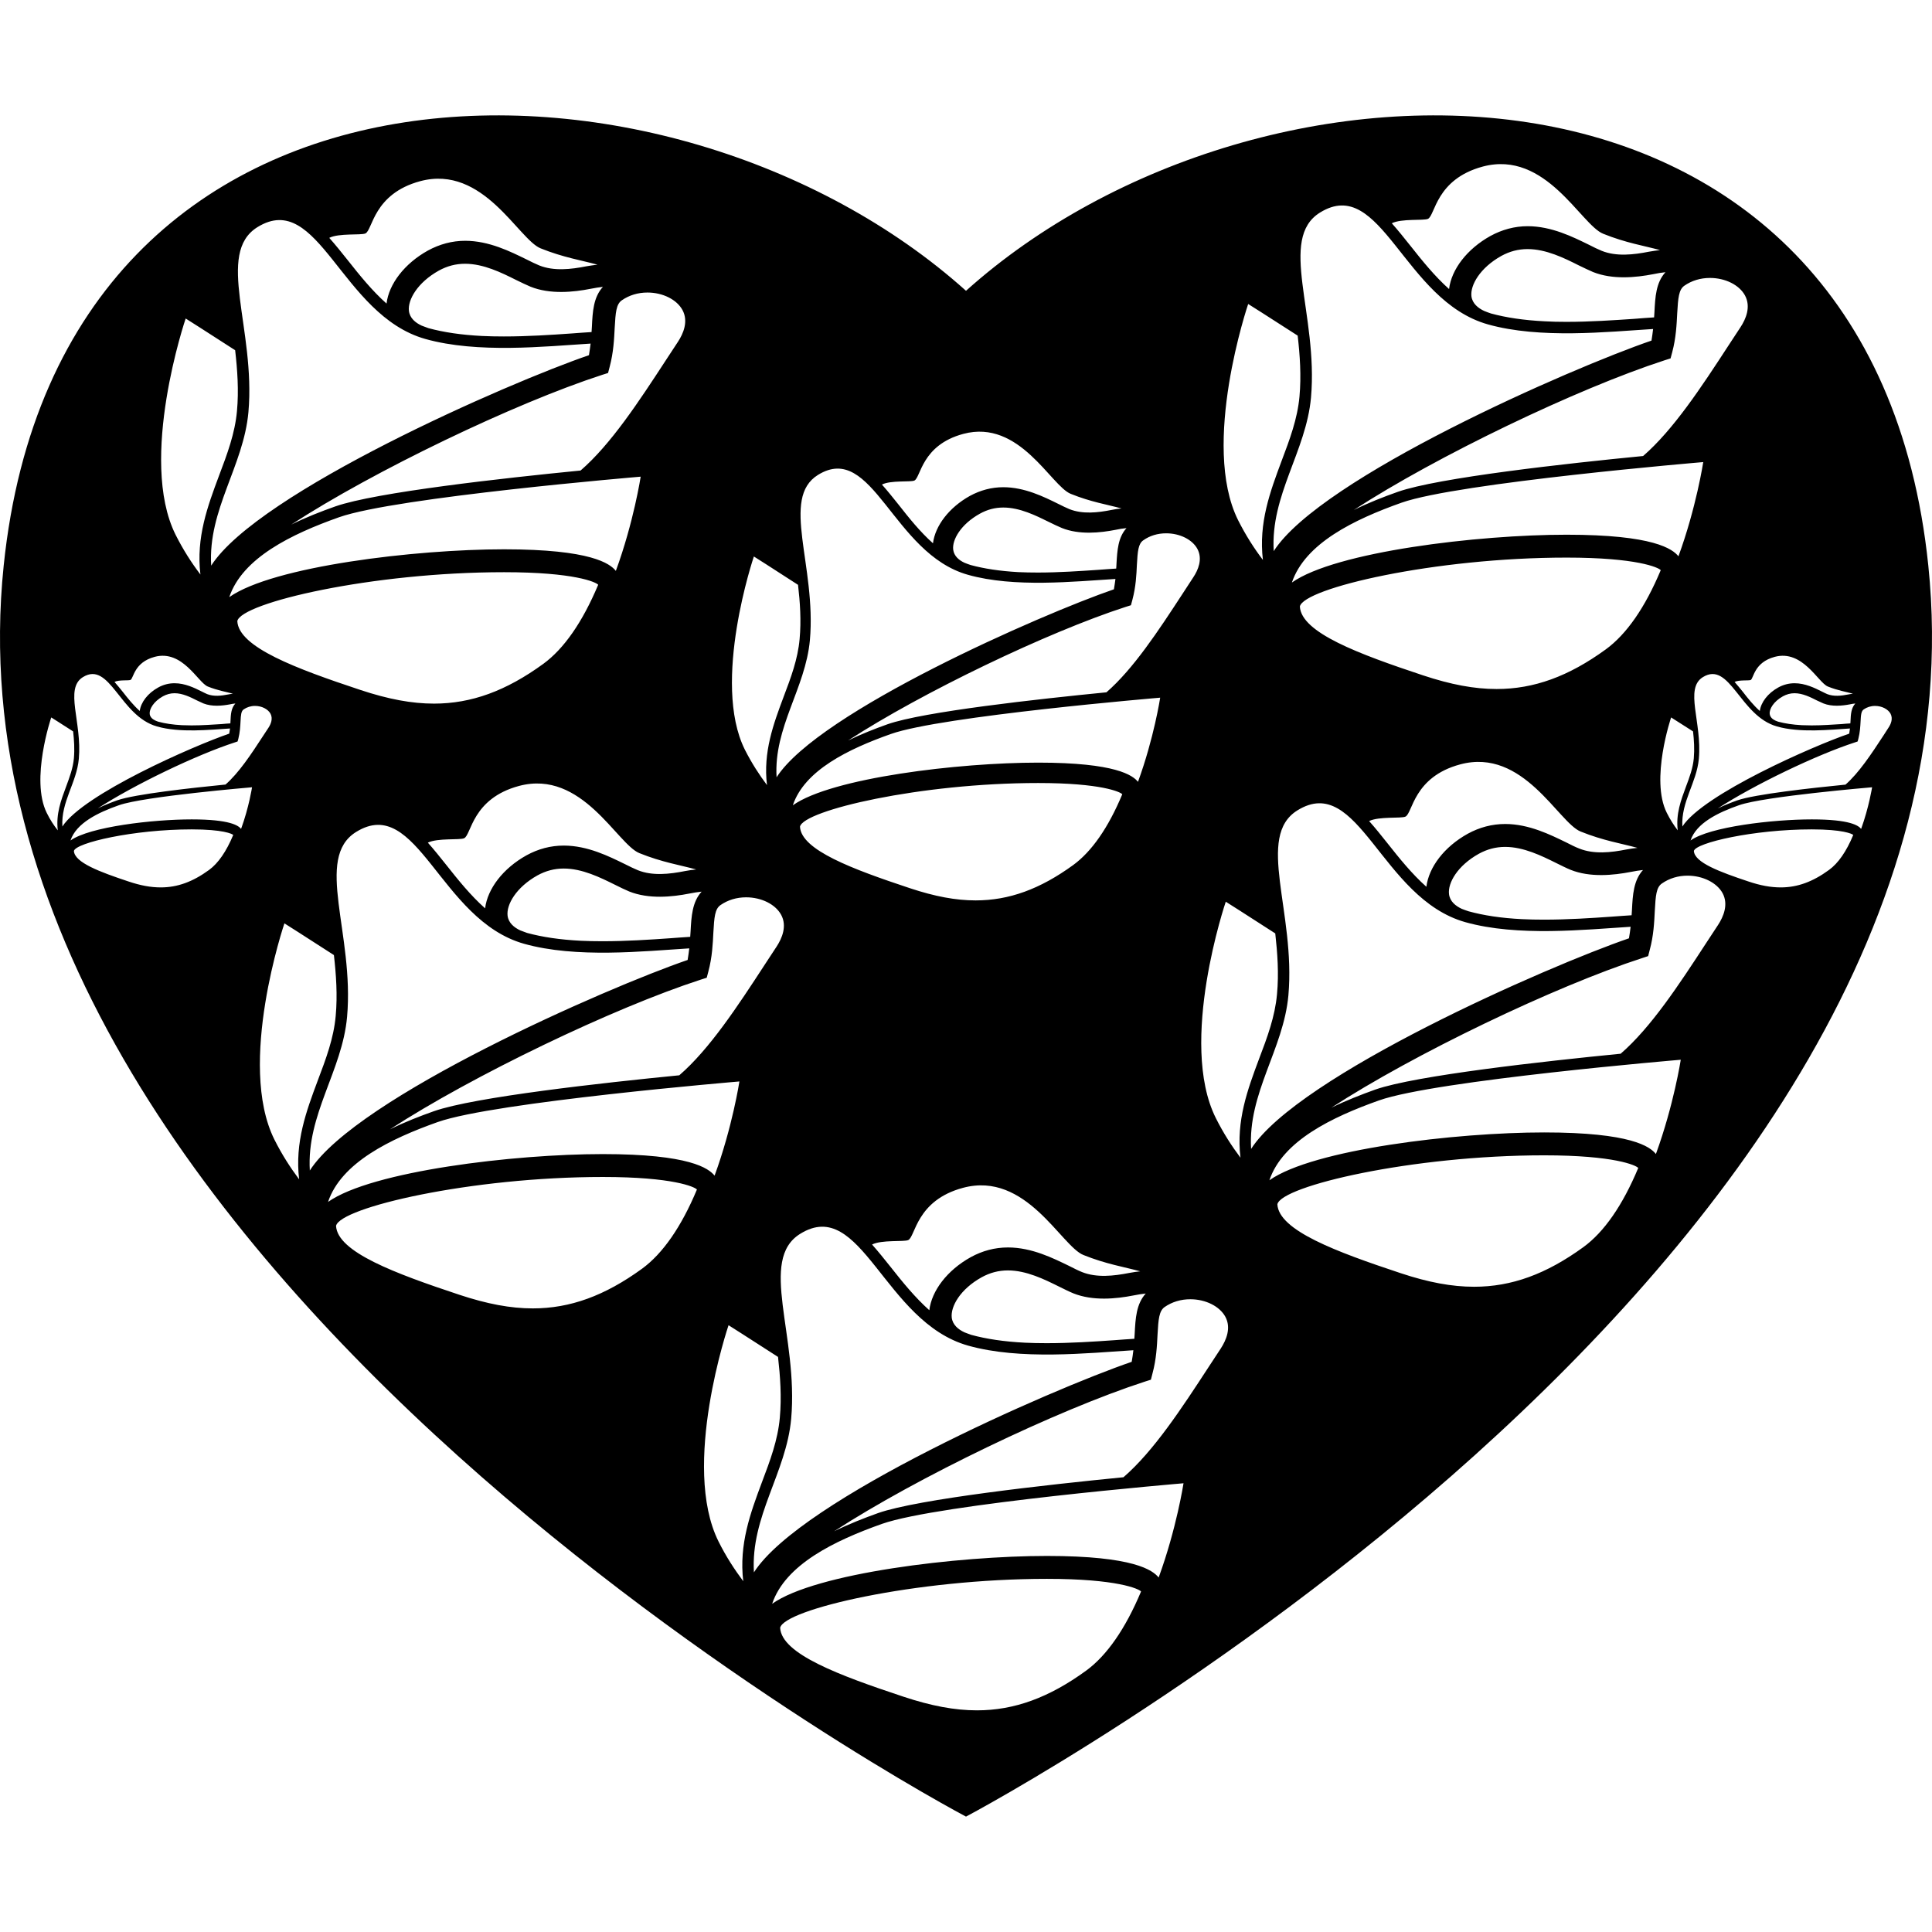 <?xml version="1.0" encoding="iso-8859-1"?>
<!-- Uploaded to: SVG Repo, www.svgrepo.com, Generator: SVG Repo Mixer Tools -->
<!DOCTYPE svg PUBLIC "-//W3C//DTD SVG 1.1//EN" "http://www.w3.org/Graphics/SVG/1.1/DTD/svg11.dtd">
<svg fill="#000000" version="1.1" id="Capa_1" xmlns="http://www.w3.org/2000/svg" xmlns:xlink="http://www.w3.org/1999/xlink" 
	 width="800px" height="800px" viewBox="0 0 163.537 163.538"
	 xml:space="preserve">
<g>
	<path d="M163.225,47.874C158.443,1.527,106.7,2.243,81.769,24.615C56.837,2.243,5.118,1.527,0.312,47.874
		c-6.186,59.669,81.456,105.897,81.456,105.897S169.407,107.542,163.225,47.874z M125.183,72.267
		c0.704-0.384,1.431-0.579,2.223-0.579c1.566,0,3.092,0.757,4.321,1.365c0.455,0.225,0.868,0.432,1.229,0.579
		c1.643,0.656,3.605,0.461,5.095,0.172c0.366-0.077,0.703-0.124,1.022-0.16c-0.798,0.88-0.869,2.098-0.934,3.381
		c-0.006,0.142-0.023,0.301-0.029,0.449c-0.532,0.03-1.082,0.077-1.685,0.118c-1.75,0.125-3.736,0.254-5.739,0.254
		c-0.645,0-1.26-0.012-1.851-0.042c-1.762-0.088-3.245-0.313-4.533-0.668c-0.189-0.059-0.379-0.136-0.573-0.207
		c-0.521-0.243-1.005-0.633-1.076-1.248C122.541,74.738,123.374,73.272,125.183,72.267z M120.738,75.063
		c-1.229-1.094-2.287-2.412-3.269-3.653c-0.532-0.668-1.053-1.324-1.578-1.909c0.839-0.408,2.684-0.207,3.067-0.373
		c0.621-0.266,0.662-3.363,4.651-4.427c5.344-1.431,8.305,4.936,10.185,5.686c1.933,0.78,3.47,1.011,4.812,1.383
		c-0.308,0.035-0.621,0.07-0.934,0.136c-1.312,0.26-2.749,0.42-3.99-0.077c-0.325-0.124-0.686-0.307-1.094-0.514
		c-1.342-0.65-3.156-1.566-5.178-1.566c-1.117,0-2.175,0.283-3.162,0.821C122.251,71.676,120.945,73.402,120.738,75.063z
		 M135.935,54.96c-3.156,2.299-6.094,3.363-9.25,3.363c-1.886,0-3.865-0.372-6.236-1.158c-5.426-1.803-10.308-3.612-10.42-5.828
		c0.331-1.555,11.39-4.138,22.579-4.138c5.946,0,7.784,0.839,7.968,1.064C139.251,51.432,137.679,53.684,135.935,54.96z
		 M109.354,49.31c1.117-3.322,5.272-5.338,9.291-6.762c4.8-1.69,25.529-3.434,25.529-3.434s-0.586,3.842-2.099,7.974
		c-0.497-0.615-2.093-1.826-9.463-1.826C125.089,45.261,113.042,46.703,109.354,49.31z M141.455,60.729c0,0,0.763,0.479,1.856,1.182
		c0.083,0.733,0.13,1.495,0.064,2.275c-0.076,0.833-0.36,1.602-0.667,2.412c-0.42,1.135-0.863,2.311-0.692,3.688
		c-0.33-0.425-0.638-0.904-0.928-1.484C139.671,65.99,141.455,60.729,141.455,60.729z M143.802,64.229
		c0.278-3.109-1.235-5.928,0.337-6.91c2.294-1.418,3.127,3.292,6.277,4.173c1.944,0.556,4.457,0.278,6.177,0.172
		c-0.023,0.142-0.035,0.283-0.064,0.437c-3.009,1.029-12.359,5.125-14.121,7.861C142.283,67.875,143.619,66.25,143.802,64.229z
		 M155.884,61.291c-0.78,0.047-1.655,0.112-2.536,0.112c-0.295,0-0.567-0.006-0.821-0.018c-0.78-0.041-1.431-0.142-2.004-0.295
		c-0.083-0.023-0.159-0.065-0.254-0.1c-0.225-0.106-0.432-0.278-0.467-0.55c-0.054-0.408,0.319-1.058,1.117-1.501
		c0.307-0.166,0.626-0.26,0.98-0.26c0.692,0,1.365,0.343,1.903,0.615c0.201,0.095,0.385,0.183,0.544,0.249
		c0.728,0.29,1.596,0.201,2.246,0.077c0.16-0.036,0.319-0.059,0.455-0.071c-0.354,0.384-0.384,0.922-0.407,1.495
		c0,0.06-0.013,0.124-0.013,0.189C156.392,61.244,156.149,61.267,155.884,61.291z M150.228,55.599
		c2.364-0.627,3.664,2.175,4.492,2.512c0.856,0.343,1.53,0.443,2.127,0.609c-0.13,0.018-0.277,0.036-0.407,0.065
		c-0.579,0.118-1.218,0.184-1.768-0.029c-0.136-0.065-0.302-0.136-0.479-0.23c-0.591-0.296-1.396-0.692-2.288-0.692
		c-0.49,0-0.963,0.125-1.395,0.367c-0.875,0.484-1.448,1.247-1.549,1.98c-0.537-0.479-1.005-1.064-1.43-1.614
		c-0.243-0.295-0.468-0.585-0.704-0.845c0.373-0.183,1.183-0.094,1.359-0.16C148.448,57.431,148.466,56.072,150.228,55.599z
		 M141.544,29.828c0.331-1.235,0.379-2.388,0.426-3.304c0.077-1.312,0.13-2.01,0.608-2.341c0.621-0.432,1.366-0.656,2.164-0.656
		c1.306,0,2.488,0.597,2.967,1.484c0.515,0.958,0.077,1.992-0.384,2.689l-1.005,1.531c-2.312,3.552-4.676,7.146-7.235,9.369
		c-6.496,0.632-17.354,1.833-20.764,3.032c-1.188,0.419-2.478,0.922-3.725,1.537c6.963-4.533,18.915-10.273,26.309-12.673
		l0.503-0.159L141.544,29.828z M140.043,26.417c-0.006,0.142-0.023,0.308-0.029,0.449c-0.532,0.029-1.088,0.077-1.685,0.124
		c-1.756,0.118-3.742,0.254-5.746,0.254c-0.638,0-1.259-0.012-1.844-0.047c-1.762-0.089-3.251-0.313-4.533-0.662
		c-0.195-0.059-0.385-0.142-0.574-0.213c-0.52-0.242-1.004-0.632-1.081-1.247c-0.106-0.934,0.721-2.4,2.53-3.411
		c0.703-0.384,1.43-0.579,2.222-0.579c1.566,0,3.098,0.756,4.321,1.372c0.455,0.218,0.875,0.425,1.229,0.573
		c1.648,0.656,3.611,0.467,5.095,0.177c0.372-0.083,0.703-0.13,1.028-0.165C140.173,23.917,140.107,25.141,140.043,26.417z
		 M120.868,18.527c0.615-0.267,0.656-3.357,4.646-4.428c5.343-1.424,8.304,4.936,10.189,5.687c1.927,0.78,3.464,1.011,4.812,1.383
		c-0.313,0.042-0.626,0.077-0.934,0.136c-1.312,0.26-2.755,0.425-3.996-0.071c-0.319-0.13-0.686-0.308-1.087-0.515
		c-1.342-0.656-3.163-1.572-5.185-1.572c-1.11,0-2.169,0.29-3.156,0.828c-1.985,1.105-3.298,2.832-3.499,4.492
		c-1.229-1.099-2.287-2.417-3.269-3.659c-0.532-0.668-1.052-1.318-1.578-1.909C118.64,18.485,120.479,18.692,120.868,18.527z
		 M111.73,17.995c5.189-3.222,7.075,7.453,14.215,9.463c4.41,1.241,10.102,0.633,13.985,0.391c-0.041,0.319-0.077,0.632-0.136,0.981
		c-6.821,2.334-28,11.609-31.978,17.821c-0.284-4.746,2.742-8.435,3.156-13.004C111.595,26.613,108.16,20.211,111.73,17.995z
		 M105.654,25.732c0,0,1.726,1.082,4.19,2.678c0.189,1.648,0.313,3.393,0.153,5.154c-0.171,1.892-0.827,3.635-1.519,5.467
		c-0.964,2.583-1.951,5.231-1.578,8.364c-0.739-0.97-1.442-2.063-2.099-3.363C101.611,37.636,105.654,25.732,105.654,25.732z
		 M95.854,50.77c0.296-1.111,0.343-2.134,0.379-2.95c0.064-1.165,0.118-1.797,0.544-2.086c0.549-0.39,1.217-0.591,1.933-0.591
		c1.164,0,2.223,0.532,2.647,1.324c0.455,0.857,0.065,1.779-0.349,2.4l-0.898,1.377c-2.062,3.162-4.173,6.372-6.454,8.358
		c-5.805,0.573-15.501,1.637-18.539,2.707c-1.064,0.378-2.208,0.828-3.328,1.372c6.215-4.043,16.891-9.174,23.492-11.308
		l0.449-0.142L95.854,50.77z M76.872,104.971c0.618-0.266,0.659-3.363,4.649-4.427c5.343-1.425,8.305,4.936,10.184,5.687
		c1.934,0.779,3.47,1.01,4.812,1.383c-0.307,0.035-0.62,0.076-0.928,0.136c-1.318,0.26-2.755,0.42-3.995-0.071
		c-0.325-0.13-0.687-0.312-1.094-0.52c-1.342-0.65-3.156-1.566-5.178-1.566c-1.114,0-2.173,0.283-3.16,0.827
		c-1.985,1.105-3.298,2.831-3.499,4.486c-1.227-1.093-2.288-2.411-3.269-3.653c-0.532-0.667-1.052-1.317-1.578-1.908
		C74.646,104.93,76.49,105.131,76.872,104.971z M67.716,69.974c0.295-1.383,10.172-3.694,20.164-3.694
		c5.309,0,6.951,0.75,7.117,0.951c-1.183,2.837-2.589,4.847-4.149,5.988c-2.813,2.045-5.438,2.997-8.264,2.997
		c-1.676,0-3.449-0.331-5.567-1.034C72.169,73.574,67.811,71.954,67.716,69.974z M83.096,108.116c0.7-0.384,1.427-0.579,2.22-0.579
		c1.566,0,3.091,0.757,4.32,1.365c0.455,0.225,0.869,0.432,1.229,0.579c1.644,0.656,3.605,0.467,5.095,0.172
		c0.367-0.077,0.704-0.124,1.023-0.16c-0.799,0.881-0.869,2.099-0.935,3.382c-0.006,0.142-0.023,0.301-0.029,0.449
		c-0.532,0.029-1.082,0.076-1.679,0.118c-1.756,0.124-3.741,0.254-5.745,0.254c-0.645,0-1.259-0.012-1.845-0.041
		c-1.761-0.089-3.25-0.313-4.533-0.662c-0.195-0.065-0.381-0.143-0.576-0.213c-0.521-0.242-1.005-0.633-1.079-1.247
		C80.456,110.586,81.284,109.121,83.096,108.116z M96.327,66.179c-0.438-0.544-1.868-1.625-8.447-1.625
		c-6.717,0-17.478,1.283-20.77,3.611c0.993-2.967,4.708-4.764,8.299-6.035c4.285-1.52,22.797-3.074,22.797-3.074
		S97.681,62.479,96.327,66.179z M94.506,47.732c0,0.124-0.018,0.266-0.023,0.396c-0.473,0.024-0.963,0.071-1.501,0.106
		c-1.572,0.106-3.346,0.23-5.131,0.23c-0.579,0-1.135-0.012-1.648-0.035c-1.57-0.089-2.896-0.29-4.047-0.603
		c-0.168-0.053-0.346-0.124-0.514-0.189c-0.461-0.213-0.89-0.562-0.958-1.117c-0.095-0.833,0.642-2.14,2.259-3.038
		c0.629-0.349,1.276-0.521,1.982-0.521c1.401,0,2.761,0.68,3.865,1.224c0.396,0.195,0.775,0.378,1.094,0.509
		c1.472,0.591,3.222,0.413,4.552,0.153c0.325-0.071,0.626-0.118,0.916-0.142C94.637,45.498,94.571,46.585,94.506,47.732z
		 M77.392,40.68c0.553-0.236,0.594-3.003,4.152-3.954c4.77-1.277,7.412,4.409,9.091,5.077c1.726,0.697,3.097,0.904,4.297,1.235
		c-0.271,0.029-0.556,0.065-0.833,0.124c-1.171,0.236-2.459,0.378-3.576-0.065c-0.283-0.118-0.609-0.278-0.964-0.455
		c-1.199-0.591-2.831-1.401-4.634-1.401c-0.99,0-1.938,0.254-2.822,0.733c-1.773,0.987-2.943,2.53-3.13,4.013
		c-1.096-0.975-2.039-2.157-2.911-3.269c-0.479-0.597-0.939-1.176-1.41-1.702C75.403,40.639,77.055,40.822,77.392,40.68z
		 M69.235,40.202c4.64-2.873,6.319,6.661,12.696,8.452c3.934,1.111,9.018,0.562,12.487,0.354c-0.042,0.284-0.071,0.567-0.13,0.875
		c-6.089,2.092-25,10.367-28.553,15.912c-0.254-4.232,2.444-7.519,2.82-11.609C69.114,47.891,66.049,42.181,69.235,40.202z
		 M63.812,47.105c0,0,1.543,0.97,3.739,2.4c0.171,1.472,0.278,3.02,0.133,4.592c-0.151,1.697-0.733,3.251-1.354,4.889
		c-0.866,2.311-1.744,4.675-1.407,7.471c-0.653-0.875-1.289-1.844-1.874-3.002C60.203,57.745,63.812,47.105,63.812,47.105z
		 M59.955,82.256c0.334-1.235,0.381-2.388,0.428-3.304c0.074-1.318,0.127-2.01,0.606-2.341c0.624-0.432,1.368-0.656,2.167-0.656
		c1.303,0,2.488,0.597,2.967,1.483c0.514,0.952,0.071,1.986-0.388,2.689l-1.004,1.531c-2.311,3.546-4.672,7.146-7.232,9.362
		c-6.496,0.639-17.354,1.838-20.768,3.038c-1.188,0.42-2.477,0.922-3.724,1.537c6.963-4.534,18.914-10.273,26.312-12.673l0.502-0.16
		L59.955,82.256z M58.454,78.852c-0.006,0.142-0.024,0.301-0.03,0.449c-0.532,0.029-1.084,0.076-1.682,0.118
		c-1.755,0.124-3.741,0.254-5.745,0.254c-0.641,0-1.259-0.012-1.847-0.041c-1.761-0.089-3.248-0.313-4.534-0.662
		c-0.192-0.065-0.381-0.142-0.573-0.213c-0.52-0.242-1.005-0.633-1.079-1.247c-0.109-0.934,0.721-2.4,2.53-3.411
		c0.704-0.384,1.431-0.58,2.223-0.58c1.566,0,3.091,0.757,4.321,1.366c0.455,0.225,0.872,0.431,1.229,0.579
		c1.646,0.656,3.609,0.467,5.095,0.171c0.37-0.077,0.704-0.124,1.026-0.159C58.593,76.346,58.521,77.569,58.454,78.852z
		 M57.986,73.733c-1.312,0.26-2.751,0.426-3.992-0.071c-0.322-0.13-0.686-0.313-1.091-0.514c-1.345-0.656-3.159-1.572-5.181-1.572
		c-1.114,0-2.172,0.284-3.159,0.827c-1.986,1.105-3.298,2.832-3.5,4.486c-1.229-1.093-2.288-2.411-3.269-3.652
		c-0.532-0.668-1.052-1.318-1.578-1.909c0.839-0.408,2.681-0.201,3.068-0.373c0.617-0.266,0.659-3.357,4.648-4.427
		c5.344-1.425,8.305,4.936,10.188,5.687c1.93,0.78,3.467,1.011,4.812,1.383C58.616,73.632,58.303,73.668,57.986,73.733z
		 M19.886,62.839l0.225-0.077l0.062-0.219c0.139-0.556,0.163-1.058,0.186-1.46c0.03-0.585,0.054-0.886,0.266-1.035
		c0.272-0.188,0.606-0.295,0.958-0.295c0.573,0,1.1,0.271,1.312,0.656c0.225,0.425,0.029,0.887-0.168,1.188l-0.443,0.674
		c-1.022,1.572-2.069,3.156-3.195,4.138c-2.87,0.284-7.663,0.81-9.17,1.336c-0.526,0.189-1.088,0.408-1.64,0.68
		C11.348,66.433,16.623,63.897,19.886,62.839z M19.499,61.232c-0.236,0.012-0.479,0.035-0.745,0.059
		c-0.78,0.047-1.652,0.112-2.536,0.112c-0.29,0-0.562-0.006-0.816-0.018c-0.783-0.041-1.436-0.142-2.003-0.295
		c-0.086-0.023-0.166-0.065-0.254-0.1c-0.225-0.106-0.438-0.278-0.473-0.55c-0.047-0.408,0.322-1.058,1.12-1.501
		c0.307-0.166,0.629-0.26,0.981-0.26c0.689,0,1.369,0.343,1.906,0.615c0.198,0.095,0.381,0.183,0.538,0.249
		c0.733,0.29,1.599,0.201,2.252,0.077c0.157-0.036,0.313-0.059,0.455-0.071c-0.358,0.384-0.39,0.922-0.414,1.495
		C19.511,61.102,19.499,61.172,19.499,61.232z M20.087,52.573c0.331-1.555,11.39-4.138,22.582-4.138
		c5.943,0,7.784,0.839,7.965,1.064c-1.33,3.168-2.899,5.42-4.649,6.697c-3.153,2.293-6.088,3.363-9.248,3.363
		c-1.882,0-3.869-0.372-6.236-1.158C25.072,56.598,20.196,54.789,20.087,52.573z M19.407,50.545
		c1.114-3.322,5.272-5.338,9.292-6.762c4.799-1.696,25.532-3.434,25.532-3.434s-0.588,3.842-2.102,7.974
		c-0.496-0.615-2.095-1.826-9.46-1.826C35.145,46.497,23.102,47.938,19.407,50.545z M51.603,31.063
		c0.331-1.235,0.381-2.388,0.428-3.304c0.074-1.318,0.127-2.01,0.606-2.341c0.624-0.432,1.369-0.656,2.167-0.656
		c1.3,0,2.488,0.597,2.967,1.484c0.514,0.952,0.071,1.992-0.387,2.689l-1.005,1.531c-2.314,3.546-4.672,7.146-7.235,9.362
		c-6.493,0.639-17.351,1.839-20.764,3.039c-1.188,0.419-2.477,0.922-3.724,1.537c6.96-4.533,18.915-10.273,26.312-12.673
		l0.502-0.159L51.603,31.063z M50.102,27.659c-0.006,0.142-0.023,0.302-0.029,0.449c-0.535,0.029-1.085,0.077-1.685,0.118
		c-1.756,0.124-3.739,0.254-5.742,0.254c-0.642,0-1.259-0.012-1.848-0.041c-1.761-0.089-3.25-0.313-4.533-0.662
		c-0.192-0.065-0.381-0.142-0.573-0.213c-0.523-0.242-1.005-0.632-1.079-1.247c-0.109-0.934,0.721-2.399,2.53-3.41
		c0.703-0.385,1.427-0.58,2.222-0.58c1.566,0,3.091,0.756,4.321,1.372c0.455,0.219,0.872,0.425,1.229,0.573
		c1.646,0.656,3.605,0.467,5.095,0.171c0.37-0.076,0.704-0.124,1.023-0.159C50.234,25.153,50.161,26.376,50.102,27.659z
		 M30.927,19.762c0.618-0.267,0.659-3.357,4.649-4.428c5.343-1.424,8.305,4.936,10.184,5.687c1.933,0.78,3.47,1.011,4.814,1.383
		c-0.31,0.042-0.623,0.077-0.934,0.136c-1.312,0.26-2.754,0.425-3.993-0.071c-0.322-0.13-0.686-0.313-1.09-0.515
		c-1.345-0.656-3.16-1.572-5.181-1.572c-1.114,0-2.172,0.29-3.159,0.828c-1.986,1.105-3.298,2.832-3.499,4.486
		c-1.229-1.093-2.288-2.412-3.269-3.653c-0.532-0.668-1.052-1.318-1.578-1.909C28.693,19.72,30.54,19.927,30.927,19.762z
		 M21.786,19.23c5.195-3.222,7.075,7.453,14.218,9.463c4.413,1.241,10.102,0.633,13.988,0.391c-0.041,0.319-0.08,0.632-0.139,0.981
		c-6.821,2.334-28,11.609-31.978,17.815c-0.284-4.74,2.743-8.429,3.153-12.998C21.647,27.848,18.222,21.447,21.786,19.23z
		 M15.716,26.961c0,0,1.726,1.087,4.188,2.684c0.189,1.648,0.316,3.393,0.154,5.154c-0.171,1.892-0.825,3.635-1.519,5.467
		c-0.963,2.577-1.95,5.231-1.575,8.364c-0.739-0.97-1.445-2.063-2.101-3.363C11.673,38.872,15.716,26.961,15.716,26.961z
		 M11.043,57.555c0.272-0.124,0.29-1.483,2.051-1.956c2.361-0.627,3.662,2.175,4.492,2.512c0.86,0.343,1.531,0.443,2.131,0.609
		c-0.133,0.018-0.278,0.036-0.411,0.065c-0.582,0.118-1.218,0.184-1.768-0.029c-0.133-0.065-0.304-0.136-0.479-0.23
		c-0.594-0.296-1.392-0.692-2.288-0.692c-0.491,0-0.963,0.125-1.392,0.367c-0.877,0.484-1.454,1.247-1.551,1.98
		c-0.538-0.479-1.005-1.064-1.434-1.614c-0.242-0.295-0.467-0.585-0.703-0.845C10.056,57.532,10.875,57.626,11.043,57.555z
		 M3.956,68.809c-1.403-2.825,0.381-8.08,0.381-8.08S5.1,61.208,6.19,61.912c0.083,0.733,0.133,1.495,0.065,2.275
		c-0.077,0.833-0.364,1.602-0.665,2.412c-0.423,1.135-0.866,2.311-0.698,3.688C4.556,69.868,4.24,69.389,3.956,68.809z
		 M6.672,64.229c0.281-3.109-1.232-5.928,0.34-6.91c2.293-1.418,3.13,3.292,6.277,4.173c1.941,0.556,4.454,0.278,6.18,0.172
		c-0.024,0.142-0.036,0.283-0.068,0.437c-3.006,1.029-12.359,5.125-14.121,7.861C5.153,67.875,6.492,66.25,6.672,64.229z
		 M17.696,73.638c-1.386,1.011-2.687,1.478-4.087,1.478c-0.833,0-1.705-0.154-2.751-0.508c-2.397-0.798-4.552-1.596-4.602-2.577
		c0.145-0.686,5.03-1.826,9.968-1.826c2.627,0,3.431,0.372,3.517,0.473C19.159,72.078,18.47,73.071,17.696,73.638z M20.406,70.163
		c-0.216-0.272-0.919-0.804-4.176-0.804c-3.322,0-8.642,0.627-10.264,1.785c0.491-1.472,2.329-2.364,4.102-2.985
		c2.119-0.75,11.266-1.519,11.266-1.519S21.074,68.336,20.406,70.163z M23.229,96.465c-3.198-6.4,0.845-18.305,0.845-18.305
		s1.726,1.087,4.19,2.684c0.187,1.648,0.313,3.393,0.151,5.153c-0.168,1.892-0.825,3.636-1.519,5.468
		c-0.963,2.577-1.951,5.23-1.575,8.363C24.591,98.854,23.881,97.766,23.229,96.465z M26.225,99.079
		c-0.287-4.74,2.74-8.429,3.153-12.998c0.629-7.039-2.805-13.441,0.763-15.657c5.192-3.222,7.075,7.453,14.215,9.463
		c4.412,1.241,10.102,0.632,13.988,0.39c-0.042,0.319-0.077,0.633-0.139,0.981C51.378,83.598,30.2,92.872,26.225,99.079z
		 M37.057,94.976c4.8-1.696,25.531-3.434,25.531-3.434S62,95.384,60.487,99.516c-0.497-0.615-2.092-1.826-9.46-1.826
		c-7.521,0-19.568,1.441-23.259,4.049C28.882,98.417,33.04,96.401,37.057,94.976z M54.352,107.389
		c-3.153,2.293-6.091,3.363-9.25,3.363c-1.882,0-3.866-0.373-6.233-1.158c-5.429-1.803-10.308-3.612-10.424-5.828
		c0.334-1.555,11.391-4.138,22.583-4.138c5.943,0,7.784,0.839,7.964,1.063C57.667,103.86,56.098,106.112,54.352,107.389z
		 M60.821,130.483c-3.195-6.402,0.848-18.307,0.848-18.307s1.723,1.088,4.188,2.684c0.186,1.649,0.313,3.387,0.151,5.148
		c-0.169,1.897-0.825,3.641-1.52,5.474c-0.963,2.577-1.947,5.231-1.575,8.363C62.183,132.864,61.468,131.783,60.821,130.483z
		 M63.817,133.095c-0.287-4.747,2.74-8.429,3.153-12.998c0.63-7.04-2.804-13.447,0.763-15.657c5.192-3.222,7.075,7.453,14.216,9.463
		c4.412,1.241,10.104,0.633,13.987,0.39c-0.041,0.319-0.076,0.633-0.142,0.981C88.968,117.615,67.792,126.889,63.817,133.095z
		 M91.941,141.412c-3.151,2.293-6.089,3.363-9.248,3.363c-1.882,0-3.865-0.373-6.232-1.159c-5.429-1.803-10.309-3.611-10.424-5.828
		c0.334-1.555,11.393-4.143,22.582-4.143c5.94,0,7.784,0.845,7.968,1.069C95.257,137.882,93.69,140.134,91.941,141.412z
		 M98.076,133.532c-0.496-0.614-2.092-1.826-9.457-1.826c-7.521,0-19.567,1.437-23.259,4.049c1.114-3.321,5.272-5.337,9.292-6.762
		c4.8-1.696,25.529-3.439,25.529-3.439S99.59,129.395,98.076,133.532z M103.331,114.151l-1.005,1.531
		c-2.312,3.546-4.669,7.146-7.229,9.362c-6.496,0.639-17.354,1.838-20.768,3.032c-1.186,0.426-2.477,0.928-3.724,1.543
		c6.963-4.534,18.912-10.273,26.312-12.673l0.502-0.159l0.13-0.509c0.338-1.235,0.385-2.388,0.432-3.304
		c0.071-1.318,0.131-2.01,0.604-2.341c0.626-0.432,1.371-0.656,2.169-0.656c1.301,0,2.488,0.597,2.968,1.483
		C104.235,112.413,103.792,113.442,103.331,114.151z M102.911,94.633c-3.197-6.407,0.846-18.306,0.846-18.306
		s1.726,1.088,4.19,2.684c0.184,1.644,0.313,3.387,0.147,5.148c-0.171,1.897-0.821,3.642-1.519,5.474
		c-0.964,2.577-1.95,5.23-1.572,8.363C104.271,97.022,103.562,95.934,102.911,94.633z M105.902,97.252
		c-0.284-4.747,2.742-8.43,3.156-12.998c0.627-7.04-2.802-13.447,0.763-15.658c5.195-3.221,7.075,7.454,14.215,9.463
		c4.416,1.241,10.102,0.632,13.991,0.39c-0.042,0.319-0.077,0.633-0.142,0.976C131.064,81.766,109.886,91.04,105.902,97.252z
		 M134.031,105.563c-3.156,2.293-6.088,3.357-9.25,3.357c-1.88,0-3.866-0.367-6.229-1.153c-5.433-1.803-10.309-3.611-10.427-5.828
		c0.337-1.554,11.39-4.144,22.585-4.144c5.94,0,7.784,0.846,7.962,1.07C137.348,102.034,135.781,104.286,134.031,105.563z
		 M140.167,97.684c-0.496-0.621-2.093-1.827-9.457-1.827c-7.524,0-19.57,1.437-23.259,4.049c1.111-3.321,5.267-5.337,9.285-6.762
		c4.8-1.696,25.535-3.44,25.535-3.44S141.68,93.54,140.167,97.684z M145.422,78.302l-1.005,1.53
		c-2.312,3.547-4.67,7.141-7.235,9.363c-6.489,0.639-17.348,1.838-20.765,3.032c-1.188,0.426-2.477,0.928-3.724,1.536
		c6.963-4.533,18.915-10.267,26.315-12.666l0.502-0.166l0.13-0.508c0.337-1.229,0.385-2.382,0.432-3.305
		c0.071-1.312,0.124-2.009,0.603-2.334c0.627-0.437,1.372-0.662,2.17-0.662c1.3,0,2.488,0.603,2.967,1.483
		C146.326,76.564,145.883,77.599,145.422,78.302z M154.819,73.638c-1.383,1.011-2.684,1.478-4.084,1.478
		c-0.833,0-1.708-0.154-2.754-0.508c-2.395-0.798-4.552-1.596-4.599-2.577c0.147-0.686,5.029-1.826,9.971-1.826
		c2.625,0,3.429,0.372,3.518,0.473C156.292,72.078,155.6,73.071,154.819,73.638z M157.539,70.163
		c-0.219-0.272-0.917-0.804-4.173-0.804c-3.328,0-8.648,0.627-10.268,1.785c0.49-1.472,2.329-2.364,4.103-2.985
		c2.122-0.75,11.266-1.519,11.266-1.519S158.2,68.336,157.539,70.163z M159.85,61.604l-0.438,0.68
		c-1.022,1.566-2.074,3.15-3.197,4.132c-2.867,0.284-7.66,0.81-9.168,1.336c-0.526,0.189-1.093,0.408-1.643,0.68
		c3.073-1.998,8.352-4.534,11.614-5.592l0.225-0.077l0.059-0.219c0.143-0.556,0.166-1.058,0.189-1.46
		c0.029-0.585,0.054-0.886,0.266-1.035c0.272-0.188,0.604-0.295,0.958-0.295c0.573,0,1.1,0.271,1.312,0.656
		C160.252,60.842,160.057,61.297,159.85,61.604z"/>
</g>
</svg>